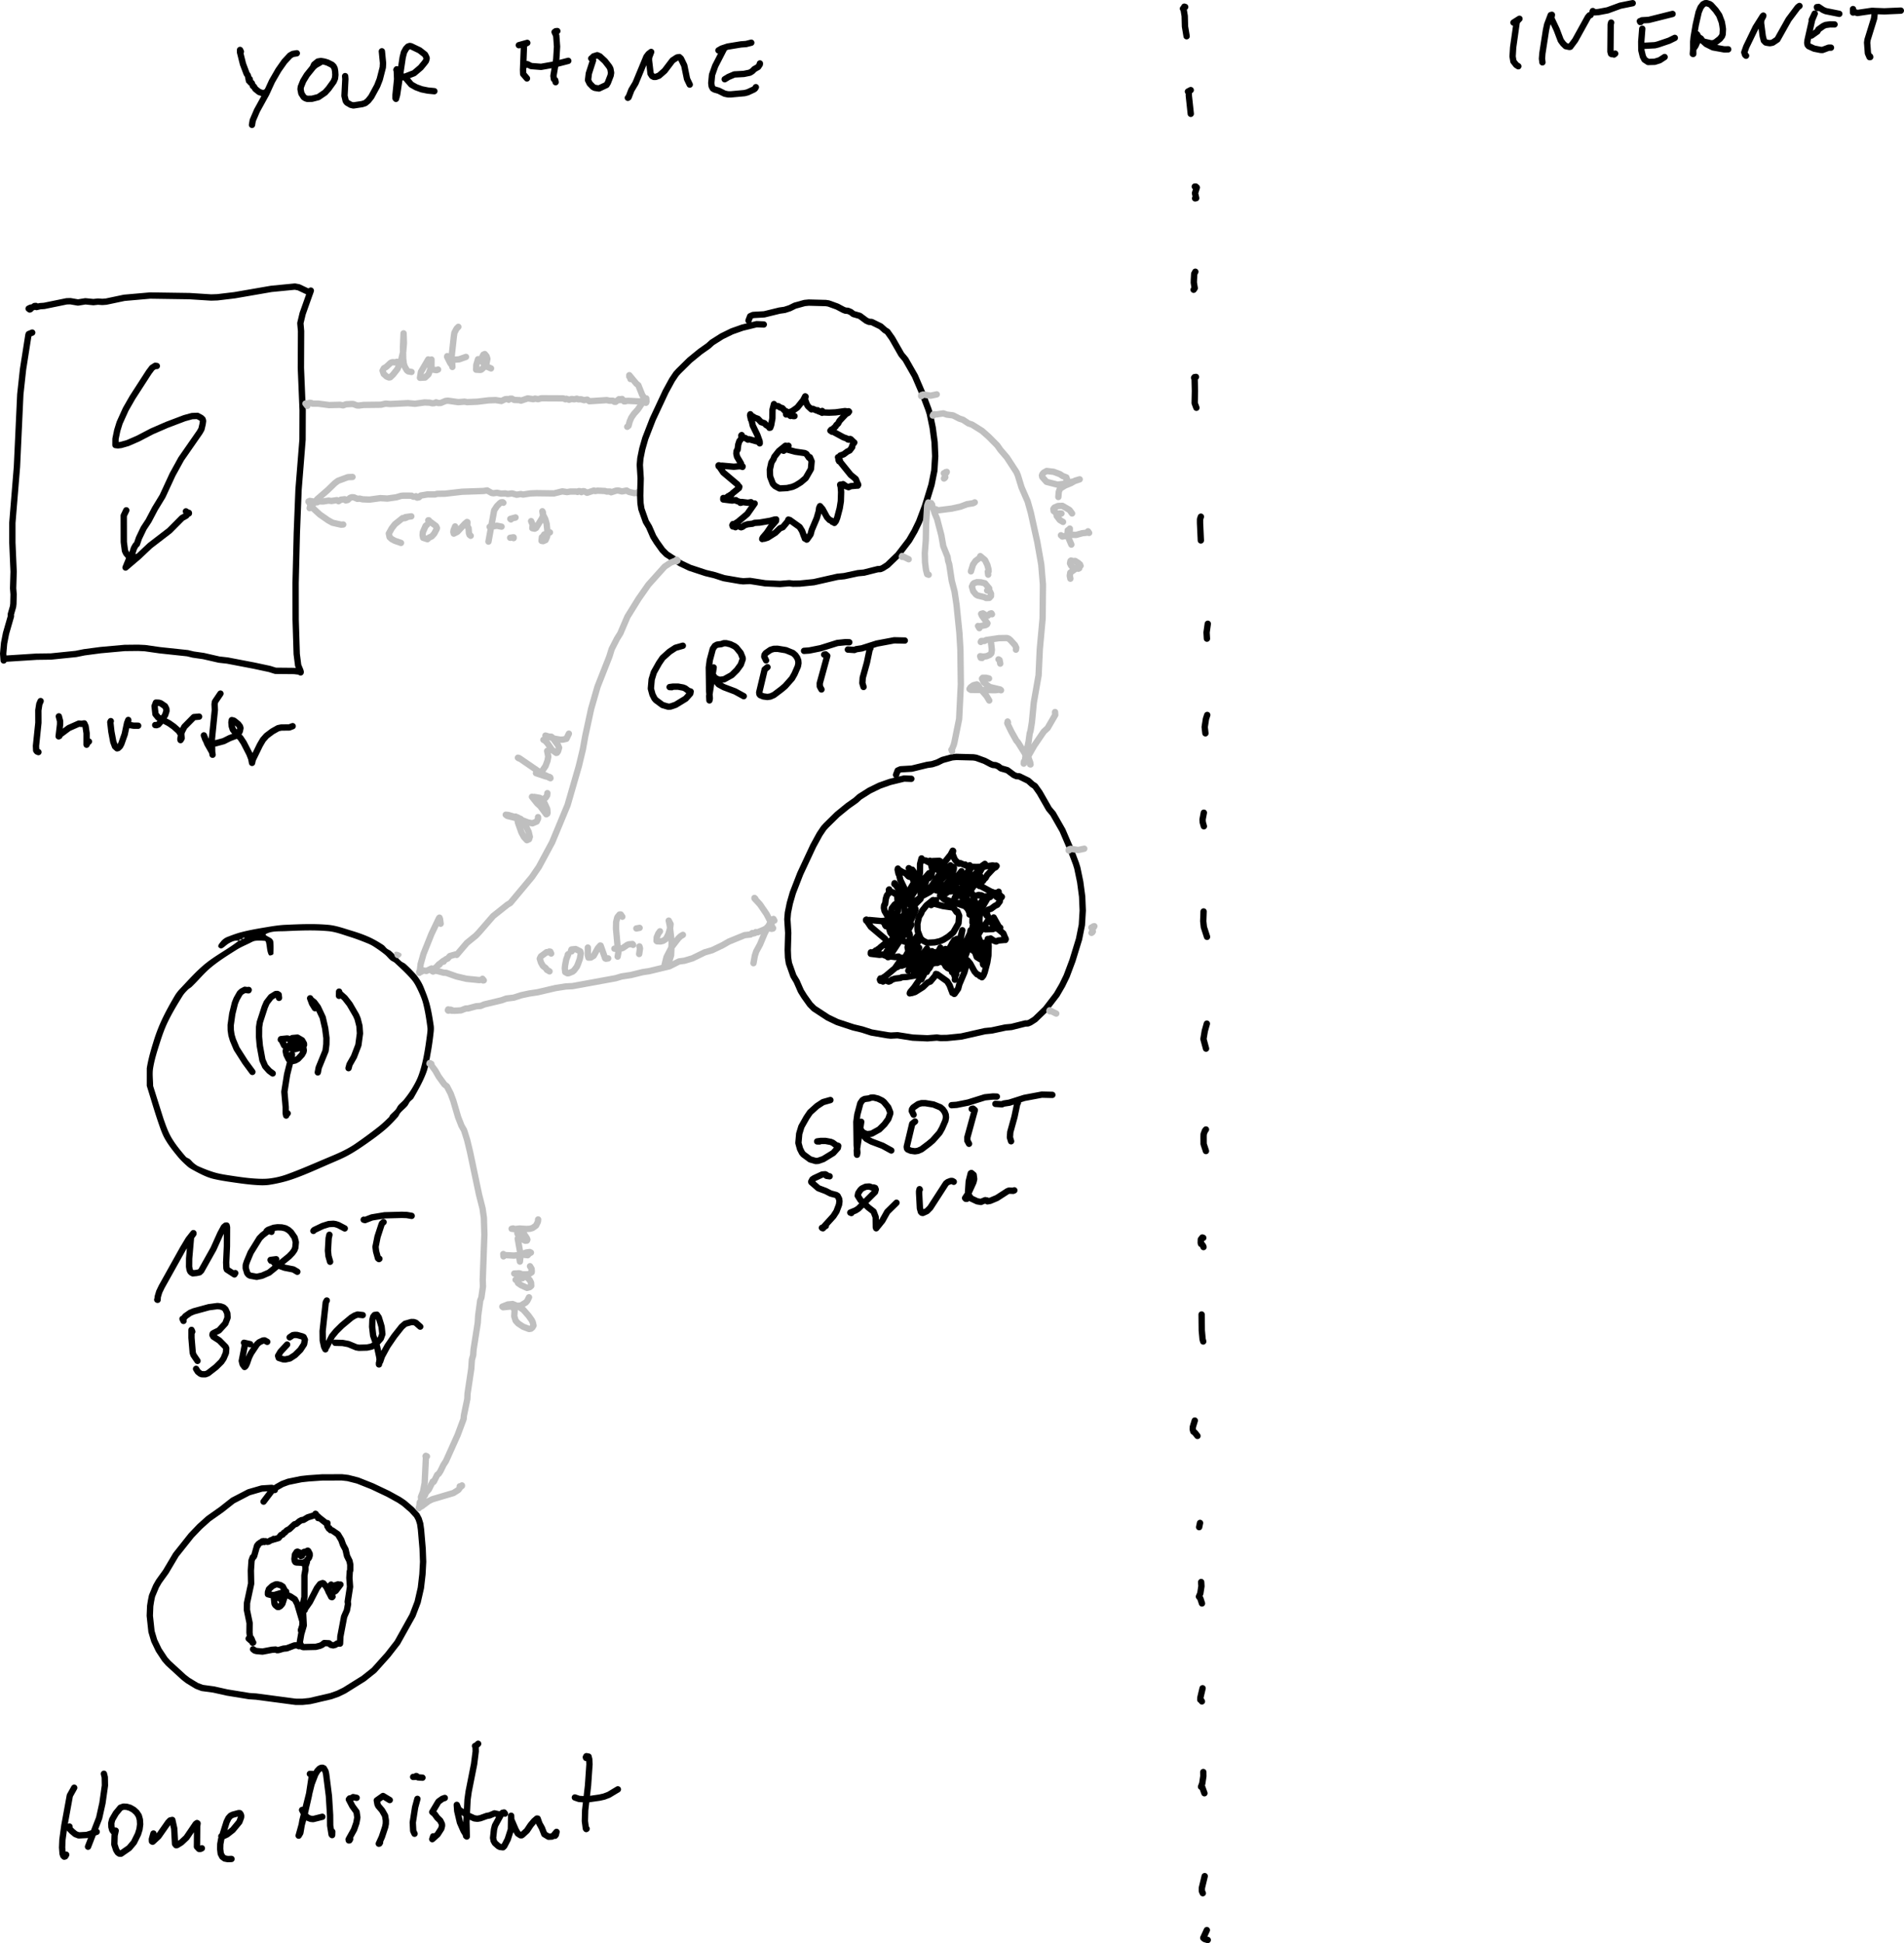 <svg xmlns="http://www.w3.org/2000/svg" width="1200.148" height="1224.732" version="1.2" viewBox="-702 0 1200.148 1224.732">\n<path fill="none" stroke="#000" stroke-linecap="round" stroke-linejoin="round" stroke-width="4" d="m-681.7 209.644-2.18.908-.2.53-3.41 21.747-1.71 15.743-2.12 45.695-2.89 35.282v12.429l.79 18.321-.31 10.511.3 3.792-.14 5.978-.21 1.773-1.39 4.822.07 1.226-3.1 10.765-1.23 6.315-.57 6.507.32 4.285-.02-.83 1.34-.299 19.5-1.248 9-.116 15.73-1.601 5.27-1.059 10.31-1.36 15.09-1.361 8.49-.092 4.38.206 9.37 1.33 17.43 1.859 3.58.867 6.47.924 9.82 2.246 5.26.588 16.75 3.206 9.83 2.102 3.71 1.16 11.81.114 3.67.441.43.184-.09.254.08-.424-.03.438-.17-1.133-1.39-3.316-.91-7.145-.67-21.817-.03-22.819.77-31.625 1.08-27.333 2.52-31.538.06-18.482-1.1-26.724.11-23.164-.44-5.036 1.44-6.016 5.14-14.484-.6 1.77-.16-.988-.81-.008-6.03-2.862-2.42-.455-14.87 1.451-23.2 4.013-10.79 1.281-3.97.137-13.6-.866-24.84-.367-16.32 1.432-11.39 2.403-2.41.184-2.74-.194-2.89.315-5.05-.507-4.67.754-4.78-.822-2.39.072-14.09 2.881-2.65.187-2.26.534.29-.1-.64-.575-.89.06-.88.735-1.65.311-1.16.578.69.531.15-.657.34.446.09-.923"/><path fill="none" stroke="#000" stroke-linecap="round" stroke-linejoin="round" stroke-width="4" d="m-603.16 230.679-.98-.124-1.99 1.27-2.05 2.721-10.31 15.961-4.27 7.457-3.85 8.52-1.49 4.82-1.09 5.292-.03 3.908 1.51.187 1.99-.229 4.23-1.207 6.51-2.828 8.76-4.564 9.46-4.108 11.07-4.195 4.74-1.297 3.39-.129 2.31 1.238.94.88.31.996-.28 2.042-.74 3.177-1.11 1.957-11.68 16.811-5.43 9.872-6.29 13.604-4.8 7.889-4.06 7.702-3.06 4.642-2.97 6.203-1.28 3.755-.82.777-1.03 1.805-1.38 4.159.2.074-.25-.343.14.598-.09-.522.02.468-.1-.312-.31.202-1.25 2.325-2.29 5.565 8.25-7.041 7.15-6.753 12.24-9.406 7.98-8.022 2.59-1.433 1.3-1.606.4-.198.02.347-1.87-1.274"/><path fill="none" stroke="#000" stroke-linecap="round" stroke-linejoin="round" stroke-width="4" d="m-622.4 321.641-1.6 3.334.04 16.667.73 5.539.79 1.632 1.22 1.418 1.71.821 4 .155M-676.4 441.875l-.81 1.861-.62 3.945.03 7.863-1.52 14.582.13 2.841.53.69.88.371M-664.91 451.518l.78 3-.01 2.07-.89 7.516.47-.221.37-1.16.65-.179 4.92-3.672 6.35-2.813 1.63.185 1.75-.296.81 1.754.66 4.413-.01 7.248.58-1.254.89-.736M-632.17 454.524l-.3.651.66 5.91 1.21 6.457 1.1 2.945 1.3 1.173.65-.167 1.17-1.103.88-1.65 2.12-6.004 1.5-7.047.74-1.908-.23 2.265.43.801 3.11.526 2.91.031M-604.17 456.982l.88.067 1.08-.413 1.64-1.898 2.69-4.104.81-2.523-.07-1.343-.86-1.684-2.63-1.79-1.16-.379-1.92-.086-.86 2.235.58 5.086 1.73 2.111 6.8 3.576 2.98 2.103 3.17 2.812 1.66 2.645.14 1.93-.68 1.145-.13-.604.87-4.617 1.67-3.207 5.98-6.068 3.29-.294M-563.03 437.16l-3.46 5.122-.25 1.564.16 3.639-1.83 18.15.14 8.511.27 1.554-.22-1.484-3.04-5.32-2.23-5.413.97 2.68.71.899 2.4 1.197 3.05.314 5.34-1.432 3.87-1.941 3.83-1.415 1.57-1.323.91-1.605.39-1.948-.26-1.001-1.15-1.54-2.71-2.157-1.33-.335-.23 1.429.19 2.366.7 2.15 2.56 3.172 2.22 2.046 2.05 3.082 3.6 7.005 1.19 3.068.5 2.638.44-2.042 4.52-9.254 1.93-3.283 2.21-2.504 3.68-2.755 3.62-2.038 2.07-.424 5-.025 2.12-.817M43.65 5.447l1.41-1.063-.56-.176.18.246-.51.727-.1.875.68 4.002.18 6.623 1.03 6.164M48.56 56.791l-1.76.917.17.174.38-.416.01 2.894 1.22 11.379M51.11 117.599l.597-.016.675.61-1.135 3.57.744 3.132-.686.129M51.458 171.263l-.697 1.291-.217 3.848-.048 1.735.582 3.48-.695 1.011M54.956 325.649l-.531 1.593-.005 2.436.511 10.958M59.31 393.142l-.778 5.484.234 3.91M58.958 450.625l-.799 2.435-.805 5.188.455 3.948M56.826 512.22l-.816 4.323.128 1.782.699 2.474M56.662 574.468l-.222 6.15.399 3.733 1.991 6.124M58.712 645.186l-1.288 4.573-.85 5.131 1.629 6.038M58.143 711.892l-.598.712-.846 2.216-.048 1.647.031 4.555 1.458 4.447M56.452 780.184l-.588-.209-.935 1.205-.065 2.205.189.647.22-.233 1.113 1.495.215.714M55.41 828.491l.105 9.974.51 5.638.397 1.401M51.107 895.34l-1.229 4.02-.072 1.557.398 1.373.953.671 1.645 2.085M54.422 959.874l-.567 2.647M55.136 997.111l.16 2.647-.696 4.491-.877 2.07.891 1.131 1.031 3.163M56.025 1064.081l-1.404 5.955-.035 1.286.218-.207.802 1.254M56.467 1116.878l.039 2.591-.682 4.602-.784 2.083.589-.203 1.56 4.294M57.362 1182.482l-1.8 7.484.004 1.97.598 1.318M58.712 1216.51l-2.258 4.918.811.711 2.009.593M251.992 14.223l3.772-2.389-1.496 1.549-.298 1.005-2.182 15.436-.345 5.762.505 3.088 1.782 2.267 1.307.828M270.247 39.308l-.295-2.31.258-3.333 2.268-14.711.755-3.489 2.244-5.957.73-.175-.395 2.099 3.36 7.151 2.621 6.903 1.472 2.018 1.627 1.578 2.313.503.577-.085 3.091-4.157 8.024-14.526.962-1.123.75-.228M313.552 14.233l-.292 1.15-.15 17.165.369 1.337.474.256.975-.196.445.418.725-.574M301.83 7.419l.158-.451 1.076.814 2.346-.154 5.9-1.111 7.975-2.922 7.857-1.585M333.167 18.118l-.639 8.066.053 5.456.955 3.944 1.021 1.979 2.294 1.506 4.167-.119 3.149-.988 3.096-2.016"/><path fill="none" stroke="#000" stroke-linecap="round" stroke-linejoin="round" stroke-width="4" d="m334.595 28.863 6.53-.353 1.913-.475 7.066-2.391 3.575-1.762M331.649 13.355l.265.527.261-.045.226-.742.5-.297 4.343-.248 15.027-3.764M366.273 20.85l1.383.772 1.263 2.199-2.154 4.967-1.506 2.256-.223 2.925.267.034-.042-7.508.316-3.199 1.306-7.66 1.824-7.975 1.233-3.012 1.513-1.935 1.375-.69 1.01-.024 1.798.585.889.595 2.914 3.232 2.233 3.236 1.622 4.286.418 2.302.286 2.14-.17 3.208-.403 1.205-1.327 1.683-2.815 2.193-1.373.586-1.516.032-4.357-1.009-1.906-1.156-.373-.739-.136-.388.613.419.585.983 2.692 2.391 4.178 2.062 7.139 1.289 2.5-.043M398.599 35.126l-.592-.542-.528-1.589 1.236-3.522 5.885-12.154 4.528-7.183.342-.298-.076.358-1.22 2.369-.132 1.916 1.065 8.282.704 2.815 1.148 1.166.695.188 1.931.282 1.75-.322 2.987-2 7.075-12.597 5.794-7.726 1.066-.802M439.944 12.631l1.928-4.062-1.64 3.941-2.842 12.619-.249 1.918.27 1.255.66.793 3.445 1.562 4.05.795 1.207.055 3.937-1.479 1.402.011"/><path fill="none" stroke="#000" stroke-linecap="round" stroke-linejoin="round" stroke-width="4" d="m439.831 22.409 3.744-2.63.574-1.169 3.042-2.172 1.478-.688 2.883-.394 2.812.042M443.248 4.472l.124.44.387.119.131-.529.361-.146 2.941 1.96 1.677.707 8.487 1.698M478.842 7.158l.602.261.145 1.783-.305 2.521-4.117 13.286-.268 1.85.504 6.716 1.039 2.416.391-.013-.074-.359"/><path fill="none" stroke="#000" stroke-linecap="round" stroke-linejoin="round" stroke-width="4" d="m466.014 5.722.017 2.181 1.168-.233 1.574.514 9.061-1.329 7.963.298 10.351-.453M-550.16 32.561l-.53-1.088-.01 1.423 1.85 7.434 2.32 6.153.78 1.068.56 2.817.22-.21-.1.796.1-.992.35-.156-.17.631.36.182.28 1.325.84.418.74 1.859.64.398.86 1.422 2.4 1.927 1.96.67.97-.037 1.21-.278.66-.586"/><path fill="none" stroke="#000" stroke-linecap="round" stroke-linejoin="round" stroke-width="4" d="m-514.91 33.577-2.57.43-1.73.995-3.51 3.772-3.78 5.374-4.05 7.016-3.65 7.959-5.83 10.571-2.65 6.186-.48 2.816M-500.29 39.394l-2.77 1.571-1.43 1.209-4.09 5.077-2.31 3.796-1.49 3.715-.18 1.448.52 2.686 1.49 2.331.98.648 1.21.433 3.02-.061 4.01-1.028 4.2-2.861 2.2-2.419 3.24-4.496.83-1.963.26-2.255-.15-2.289-.3-1.765-.66-1.343-.96-.961-2.89-1.438-1.96-.592-2.21-.369-1.94.327-2.32 1.912-.52 1.124M-484.45 47.977l.14 1.871-.54 10.535.77 3.25.72 1.004 2.45 1.426 1.67.393 5.57-.852 1.93-.633 1.8-1.504 1.94-2.444 3.75-6.9 1.62-4.15 1.92-7.489.14-2.706-.73-7.443M-452.13 44.038l.2-.363.25 6.233-1.01 9.928v2.103l.28.378.72-2.606 3.51-23.513.81-3.23 1.26-2.276 1.27-1.328 1.1-.379.88.168 5.35 2.568 3.4 2.666.65 1.233.38 1.033-.11.627-.31 1.124-.82 1.112-2.5 3.065-4.18 3.546-5.95 2.297-1.38.257-1.51-.273.98.162 1.42-.28 1.01.729 3.65 4.283 3.07 1.715 3.51 1.288 3.86.777 4.13.399M-374.95 28.492l5.31-1.472-1.75.847-.33.6-.59 15.48.09 2.696 2.38 2.783M-350.71 19.582l-.99.096-.73.507 1.05 2.257.5 6.908-.49 8.032-1.78 10.428.29 2.02.82.679.26 1.292"/><path fill="none" stroke="#000" stroke-linecap="round" stroke-linejoin="round" stroke-width="4" d="m-370.26 40.875.13-.463.52.026 2.38 1.204 6.29.492 8.16-1.44 8.98-2.334M-329.31 36.839l.74.311.38.912-2.65 8.241-.5 4.198 1.06 2.166 2.12 2.165 1.07.546 2.64.391 4.75-2.223.85-1.407 1.76-4.562.28-1.742-.46-2.531-.73-1.361-2.71-3.47-3.23-2.976-1.62-.688-2.28.705-.88.863.38 1.205M-306.25 61.66l.45-.302 1.76-4.579 2.63-4.403 6.89-16.652 1.35-1.748 1.61-1.236-1.3 3.412-.07 1.817 1 8.461.95 1.475 1.11.57 1.22-.013 2.04-.758 3.54-3.094 4.96-6.532 2.84-1.851 1.45-.241 1.01.909 2.11 4.354 1.75 8.496 1.71 3.575M-247.34 32.8l1.76-2.147-5.63 10.932-1.97 5.6-.48 5.151.25 2.086.76 1.386 1.06.61 2.58.74 3.78 1.886 2.06.42 2.02.001 8.45-.767 2.01-.524 3.79-1.758.78-.543.56-.93"/><path fill="none" stroke="#000" stroke-linecap="round" stroke-linejoin="round" stroke-width="4" d="m-245.19 49.945 2.35-1.444 3.72-1.583 5.97-.323 3.77-.774 1.51-.9 1.34-1.357 2.39-1.357 1.06-1.587.07-.628M-249.13 31.772l1.97-1.14 3.83-1.274 8.31-1.359 3.27-.244 3.3-.835"/><path fill="none" stroke="#bfbfbf" stroke-linecap="round" stroke-linejoin="round" stroke-width="4" d="m-508.31 255.84-1.15-1.465.23.194.32-.404-.05.347 1.25-.217.87-.415.96.072.88.464 3.46-.009 7.01.907 6.9-.171 1.87.348 1.91-.687 3.35-.171 1.13.021 2.34.873 1.24.068 2.93-.373 10.95-.134 2.97-.677 2.96.245 11.12-.568 4.36.407 6.15-.842 3.16.136 1.53.38 1.37-.05 1.18-.546 1.35.461 1.55-.054 3.08-1.281 1.48-.157 6.46.919 4-.309 1.56.3 6.52-.263 7.09-.866 4.45-.151 3.61.574 2.47-1.167 1.2-.077.94.454.78-.669 1.19-.02 1.5.803 3.44.148.82.307 4.26-1.434 3.54.493 1.08-.374 1.89.374 2.08-.565 13.83.067 1.33.571.59-.318 1.7.61 1.62-.492 1.68.238 1.62-.426.9.42 1.77-.036 1.85.564 1.99-.355 1.35 1.03 11.05-.714 1.49.371 2.4.024.8.64.86.062 2.11-1.691.64.615.6-.635.71-.098 1.23 1.505.26-.306.54.307.31-.262 1.77-.063 6.81.356 1.25-.258.61.463.23-.396.93-.08-.17.222.48-.069.87.461.14-.975-.05.392-.21-.111.07.384.19-.247-.09.501-.15-.612.18 1.003-.13-1.078-.03.623.34-.193-.24-.077.02.262-.1-.556.01.969.1-.767-.21.131.37.004-2.67-4.141-2.43-6.058-1.3-1.05-4.38-5.278.01.954.3-.159.22.294.2 1.346"/><path fill="none" stroke="#bfbfbf" stroke-linecap="round" stroke-linejoin="round" stroke-width="4" d="m-294.91 253.845.28-2.736-.2 1.336-1.4.648-.05-.301-.16.138-3.47 5.121-2.51 2.813-1.63 2.37-1.05 2.447-.69 2.658-.85.656M-299.2 310.152l-.25-.237-.33.501-.73.293-1.7.114-3.31-.779-1.49-.87-2.94.569-2.42-.613-1.2.096-3.24 1.053-.59-.452-2.23-.009-.95-.342-4.72-.219-1.59.245-.78-.315-4.27 1.4-1.85-.978-.83-.02-.88.607-.9-.597-.81-.048-.75.521-.77-.245-3.75-.011-2.12.351-2.94-.474-5.26 1.298-10.97-.144-3.96.152-4.55.714-1.46-.339-2.57.456-2.94-.845-2.77.377-1.39-.366-2.87.114-2.43-.515-2.28.295-1.11-.184-2.87-1.608-2.2.361-13.6.477-10.76 1.234-4.97.085-1.33.393-4.68-.028-4.33.729-1.08 1.091-1.1.211-.75-.9-.81.341-.92-.062-1.06-.601-5.14-.039-1.45.127-3 .902-5.64.807-4.52-.255-6.76.923-4.4-.191-1.8-.441-1.52.131-2.2-.962-1.37-.03-1.18.515-1.25 1.197-1.24.305-.65-.753-2.45.287-1.48.952-1.07-.673-3.46.522-1.73-.249-3.42.566-3.47-.084-.26-.762-.02 1.367-.21-.779-1.32.416-1.24-.177v.239l-.72-.423-.71.661-.48.047-.31-.286.32-.608.24.418-.49.4-.54-.482-.02.224.25-.255-.04.432 2.14 3.495 4.74 4.362 5.37 3.73 2.68 1.474 5.44 1.228 1.28-.117"/><path fill="none" stroke="#bfbfbf" stroke-linecap="round" stroke-linejoin="round" stroke-width="4" d="m-506.82 320.283.19-.709 1.48-1.154 3.16-3.857 6.53-5.641 4.51-4.387 2.03-1.505 6.2-2.288 2.92-.117"/><path d="M-609.5 684.371c2.46 7.825 4.71 15.718 7.38 23.473 1.2 3.482 2.37 7.022 4.21 10.213 2.26 3.933 5.12 7.51 8.01 11.012 1.82 2.217 3.94 4.185 6.09 6.095.9.8 1.95 1.421 3 2.002 2.61 1.434 5.24 2.842 7.96 4.035 1.78.78 3.63 1.431 5.52 1.869 3.7.853 7.45 1.453 11.2 1.997 4.99.722 9.99 1.447 15.02 1.798 3.01.21 6.07.354 9.05-.117 5.04-.796 10.05-1.973 14.87-3.66 8.11-2.842 15.92-6.494 23.82-9.891 3.71-1.592 7.44-3.133 10.98-5.071 3.79-2.082 7.41-4.485 10.96-6.962 4.21-2.935 8.38-5.94 12.28-9.262 2.81-2.39 5.34-5.1 7.82-7.833.7-.779 1-1.864 1.69-2.663 1.32-1.547 2.98-2.79 4.31-4.337.68-.798 1.03-1.841 1.69-2.662.68-.857 1.77-1.389 2.31-2.344 2.89-5.125 5.85-10.272 7.93-15.781 1.58-4.205 2.16-8.73 2.97-13.15.78-4.224 1.34-8.489 1.8-12.76.14-1.321.19-2.672 0-3.986-.68-4.586-1.41-9.18-2.6-13.66-.98-3.703-2.44-7.267-3.88-10.816-.6-1.471-1.37-2.875-2.22-4.215-.9-1.409-1.89-2.766-3-4.006-1.93-2.135-3.95-4.186-6.1-6.095-.79-.699-1.88-.994-2.66-1.692-2.23-1.98-4.11-4.328-6.34-6.308-.79-.699-1.84-1.035-2.66-1.692-.86-.684-1.42-1.71-2.34-2.308-2.8-1.826-5.69-3.54-8.73-4.918-3.57-1.613-7.29-2.9-11.04-4.025-4.91-1.473-9.82-3.3-14.93-3.758-8.96-.804-18-.4-26.98 0-4.68.208-9.31 1.053-13.92 1.82-4.63.77-9.25 1.621-13.79 2.787-3.07.786-6.04 1.918-8.99 3.06-.82.315-1.59.766-2.28 1.297a9.327 9.327 0 0 0-1.81 1.832c-.62.822-1.48 1.639-1.54 2.662-.04.627.72 1.106 1.29 1.37.41.187.95.07 1.33-.155 1.42-.83 2.56-2.093 3.98-2.937 1.14-.683 2.36-1.301 3.66-1.616.74-.179 2.87-.291 2.27.177-6.66 5.215-14.36 9.029-20.9 14.404-5.76 4.738-10.7 10.405-15.83 15.813-1.24 1.302-2.36 2.739-3.27 4.288-2.86 4.872-5.63 9.814-8.03 14.93a103.39 103.39 0 0 0-5.04 12.953c-1.81 5.825-3.56 11.711-4.51 17.739m4.02 11.14c-.01-3.713-.6-7.472-.02-11.14.88-5.589 2.65-11.013 4.37-16.405 1.4-4.423 2.96-8.825 4.99-12.999 2.72-5.594 5.93-10.946 9.23-16.224.91-1.465 2.14-2.72 3.35-3.944.72-.715 1.68-1.145 2.4-1.843 4.19-4.024 7.85-8.618 12.34-12.308 5-4.112 10.52-7.558 16-11.002 2.51-1.577 5.26-2.75 7.93-4.033 1.21-.579 2.38-1.34 3.7-1.546 2-.313 4.06-.16 6.08.015.3.026.6.286.68.571.79 2.708.54 5.76 1.87 8.248.38.724 1.73.245 2.46-.125.42-.214.44-.873.45-1.347.1-2.34.16-4.698-.13-7.022-.07-.614-.49-1.164-.92-1.608-1.1-1.133-4.99-2.29-3.62-3.067 3.58-2.023 8.09-1.598 12.2-1.785 8.98-.41 18.02-.798 26.98 0 4.72.42 9.22 2.224 13.75 3.626 3.72 1.155 7.37 2.567 10.99 4.036 1.37.558 2.71 1.236 3.96 2.037 2.41 1.55 4.77 3.2 7 5.002 1.32 1.064 2.32 2.482 3.62 3.57.81.675 1.89.976 2.66 1.692 3.74 3.473 7.54 6.918 10.82 10.833 1.71 2.052 2.89 4.516 4.03 6.935 1.23 2.623 2.37 5.324 3.07 8.138 1.2 4.802 1.96 9.71 2.61 14.617.18 1.343.05 2.72-.13 4.062-.68 5.208-1.38 10.424-2.45 15.566-.78 3.762-1.75 7.505-3.1 11.103-1.04 2.785-2.5 5.41-4.03 7.955-1.49 2.455-3.2 4.771-5 7.004-1.07 1.319-2.49 2.321-3.57 3.62-.68.806-1.02 1.857-1.7 2.662-1.07 1.275-2.42 2.292-3.52 3.544-.28.314-.28.822-.57 1.117-2.16 2.145-4.35 4.268-6.74 6.152a277.287 277.287 0 0 1-15 11.002c-2.22 1.514-4.58 2.819-6.97 4.026-2.92 1.473-5.95 2.743-8.97 4.005-8.99 3.76-17.9 7.76-27.08 11.059-3.42 1.229-7 2.059-10.61 2.492-3.35.404-6.76.244-10.12.002-4.69-.336-9.34-1.025-13.98-1.733-3.42-.521-6.86-1.004-10.19-1.951-3.59-1.024-7.07-2.44-10.5-3.94-1.08-.476-2.04-1.216-2.96-1.962-.95-.771-1.67-1.803-2.62-2.57-.76-.615-1.86-.802-2.5-1.549-3.23-3.809-6.46-7.68-8.98-11.989-2.19-3.73-3.6-7.875-5.04-11.949m47.54-112.701c.44-.12.86-.351 1.31-.359.15-.002.41.255.28.332-.38.245-.87.325-1.33.332m1.74-1.306c.44-.12.86-.35 1.31-.358.15-.002.41.255.28.332-.38.245-.87.325-1.33.332"/><path fill="none" stroke="#000" stroke-linecap="round" stroke-linejoin="round" stroke-width="4" d="m-517.75 667.956-.37-1.481.15-2.009-.68 1.744-.51 3.511-1.86 7.45-1.73 10.945.83 9.624.01 3.946.3 1.424.03-1.06.89-.314"/><path fill="none" stroke="#000" stroke-linecap="round" stroke-linejoin="round" stroke-width="4" d="m-519.24 659.153-.8-.078-1.24.632-.63 2.796.46 2.228 1.4 2.888.68.778 1.73.365 1.72-.363 1.78-1 2.47-2.655.97-1.757.19-.97-.37-2.275-2.12-1.851-3.03-2.015-4.86-1.35-4.01.419-.11.316.51.302 1.6 3.33 1.01.717 4.23 1.493 1.46.209 3.76-1.033 1.69-.993.38-.666-.05-.876-1.16-2.049-2.92-1.706-3.26.295-1.06 1.168.11 1.398 1.32 1.615 2.79 1.7 1.9.517 1.11-1.155M-503.48 635.443l-1.79-2.902-1.25-3.346.64 1.026 1.91 1.437 2.37 3.207 3.02 6.443 1.56 6.833.79 6.147-.06 3.972-.51 4.069-4.29 10.54-.58 3.031M-488.31 627.646l.06-2.647.25 1.013 3.33 3.005 3.08 3.938 4.08 7.029.93 2.198 1.14 4.463.33 4.724-.98 7.318-2.79 7.308-2.79 4.894-.63 2.348M-526.14 628.934l-.22-1.992-.77-.444-1.05.031-2.99 1.838-2.73 3.534-1.23 2.845-3.09 9.525-.46 3.08-.06 6.038.51 5.779 1.64 8.991 1.73 3.918 2.56 2.861 2.19 1.626M-545.25 623.943l-.12.239-2.3-.324-2.04 1.085-1.14 1.08-2.02 3.576-1.05 2.594-1.66 6.749-1.01 7.143.04 3.19.46 3.152.9 3.023 2.33 5.518 5.38 8.433 4.57 6.206M-602.88 819.163l.21.083.1-1.867.94-3.174 1.52-3.179 13.35-23.9 3.6-5.989 3.08-3.914-.01.403-1.5 2.029-1.18 13.543-.04 5.147.32 1.938.45 1.122.73.704.83.445 2.34-.219 1.9-.407 1.05-.973 7.75-13.817 4.3-9.569 2.25-4.18 1.08-.903.65-.065.25 1.117-.05 12.016-.47 10.13.15 3.684.29.789 4.76 3.092.5-.838M-530.87 776.405l.08-.687-.72-.217-2.25.933-2.79 2.121-1.88 1.916-5.59 9.021-2.42 5.824-.64 2.06-.03 1.915.95 3.141.89 1.064 1.01.541 4.08.715 3.37-.719 4.44-1.946 12.55-10.196 2.07-2.136 1.29-1.81.6-1.54.33-3.459-.75-2.947-2.3-3.333-1.61-1.451-1.85-1.04-2.34-.543-2.64-.102-2.42.309-3.57 1.327-.9.736-.27.831"/><path fill="none" stroke="#000" stroke-linecap="round" stroke-linejoin="round" stroke-width="4" d="m-527.93 793.663-3.52.458.29.512.3-.288.73.229 1.33 1.795 1.19.865 5.04 1.787 5.51 1.084 2.47 1.469M-494.36 778.261l-.48 2.137-.44 7.902.33 3.34 1.03 3.636M-504.45 775.821l.46-.552 5.36-2.553 3.84-1.202 2.94-.173 1.42.219 1.65.54 4.09 2.15M-460.22 770.275l-1 .842-.32.771-2.49 7.611-1.26 6.361.35 2.86 1.21 4.369.61.483.27-.188M-472.75 768.769l.84.22 4.36-1.685 8-1.326 10.85-.289 3.1.109 3.09.538M-580.81 839.325l-.48-1.114-.01 5.019.78 9.385.5 1.447 2.51 3.692"/><path fill="none" stroke="#000" stroke-linecap="round" stroke-linejoin="round" stroke-width="4" d="m-586.33 832.557-.62-1.306.38.131 1.4-1.812 2.99-2.098 2.3-.962 9.5-2.595 5.48-.728 2.05.263 1.7.61 1.25 1.128 1.17 2.536.17 2.773-1.41 3.656-3.98 4.367-3.32 1.629-.65.447-.19.758.59 1.101 3.74 2.404 4.01 4.062.38.951-.21 2.855-1.48 3.483-1.39 2.075-3.38 3.336-5.01 3.892-1.59.652-2.38-.015-.94-.389-1.52-1.181-1.12-1.81M-544.27 847.204l-3.92-.883.47.374.13.636-2.01 10.438.56 2.19 1.21 1.626.59-.482.83-1.63 1.37-3.961 1.22-2.498 3.85-5.774 1.35-1.224 2.38-1.118 1-.095 1.67.927M-521.02 847.454l-4.15 4.482-1.54 2.595.41 1.332 2.72.877 1.38.088 2.91-.626 3.26-2.116 3.37-3.328 2.34-3.57.48-2.788-.78-1.684-.77-.383-3.36-.924-1.4-.051-1.26.169-2 1.357M-496.02 819.683l-.65 1.169-1.97 18.149.08 5.894.86 3.92.81 1.642.04-.826.7-.748 3.4-6.674 2.64-3.214 3.52-3.486 6.07-5.056 2.09-1.273 1.82-.656 3.26.361M-490.7 846.33l4.65.115 3.62.677 5.03 2.078 1.64.282 5.09-.132 2.69-.578 1.3-.617 2.63-2.195 2.07-2.332 1-2.798-.49-4.565-.53-1.862-1.27-4.084-1.19-1.708-1.4.204-.9 1.1-.5 1.963-.15 4.384.63 5.512 2.41 6.799 1.39 6.395.26 1.802-.39 3.213v-.94l.71-.855 1.14-3.365 3.51-6.432 4.25-6.196 4.67-5.916 2.19-1.926 3.91-1.101 1.49.014 1.33.428 2.79 2.465M-528.77 939.11l-1.21-1.093-.71-.244-6.27.404-8.22 2.386-10.07 5.223-7.14 5.637-8.21 5.802-5.47 4.9-5.39 5.625-9.69 12.2-6.35 10.692-4.35 6.04-1.78 3.087-2.56 6.142-.66 3.27-.48 3.062-.25 6.138 1.07 9.941 1.7 5.722 2.85 5.942 3.82 5.788 2.18 2.465 9.77 8.941 2.54 1.965 5.59 3.407 3.45 1.323 7.31.99 8.49 1.896 13.9 2.266 4.36.289 24.81 3.294 4.49.012 4.5-.467 13.34-3.103 4.36-1.534 4.16-2.028 12.1-7.56 6.53-5.202 8.69-9.709 6.03-7.746 9.59-17.166 3.2-8.374 2.04-8.923.99-8.581.42-7.888-.3-8.144-1.04-12.193-.52-3.668-.92-2.918-1.25-2.341-3.24-3.535-4.76-4.097-3.1-2.09-6.9-3.812-10.03-4.762-9.14-3.635-6.2-1.575-3.79-.436-12.51.046-8.64.601-4.5.494-8.19 1.682-3.72 1.369-3.43 1.934-3.11 2.262-5.27 6.922"/><path fill="none" stroke="#000" stroke-linecap="round" stroke-linejoin="round" stroke-width="4" d="m-542.47 1039.49 1.02.823 1.2.305 3.71.335 5.92-1.124 2.37-.159.82.378.92-.027 3.22-.929 2.03-.179 4.89-1.859 3.72-.102 1.22 1.009.69.168 7.79-.175 2.63-.656 1.41-.645 1.27-1.08 2.99.14 1.18.99 1.49.327 1.36-.364 1.16-.802.82.07.9-.747.08.725.2-4.45 2.37-12.506 1.75-3.981.74-4.015-.23-1.398 1.46-9.428-.4-5.617.24-4.088.29-.674.03-3.545-.5-2.401-1.54-3.073-.96-4.168-1.56-2.863-1.12-3.132-2.12-3.528-3.61-2.48-1.03-.155-.71-1.26-.3.364-1.03-1.661.1-1.876-.03.508-1.01-.639-4.46-3.513-.29-.027-.12.489-.11-1.037-1.3-.492-.02-.583-.21.11.24-.518-.06.778-.19-.95.15 1.064-.08-.227-.7.093-4.23 1.305-2.7 1.628-1.16.118-1.31.686-2.05 1.69-1.12.266-3.2 2.999-1.71.875-1.2 1.329-.54.092-.84 1.189-1.01.227-1.54 1.914-2.58.774-.56-.188-.48.517-1.17.277-1.55.925-.71.132-1.21-.391-.77.486-.41-.541-.41.272-.4-.167-.72.761-.54.061-1.35 1.024-.24.863-.45.026-1.84 6.486-.42.717-.48.115-.76 2.086-.42 6.33.16 8.213-2.6 12.191-.06 4.368 1.69 8.278-.06 6.045.25 1.98.19.883.6.57.7 1.547.22 1.378v-.308l.37.17-2.85-2.468"/><path fill="none" stroke="#000" stroke-linecap="round" stroke-linejoin="round" stroke-width="4" d="m-513.55 1037.551 1.13-.906.14.412-.52-.251.15-.65-.36-.537.03-.843.86-4.91 1.58-5.377-.48-9.375.3-3.861-.03-1.147-.2.373.07.318.24-.09-.23-.457-.03.561.19-.29-.24.021.24.135-.17-.368v.597l.02-.821.74-3.485.01-13.669.65-3.611-.04-2.027.89-2.648-.35.088-.48 1.863-.34-.026M-509.45 978.648l-2.77.295-2.26-.962-.49.142-1.1 1.688-.34 2.753.18 1.228.43.76.5.238 4.02.2.88-.152 1.46-.841 1.68-2.173.48-1.427-.05-1.175-.86-1.638-.32-.239-1.33.678-.99.1-2.09 1.743-.21.395.21.464.77-.174M-509.95 1014.797l.28-.882 2.94-4.195 4.55-8.82 1.94-2.53 1.6-.578.56.184 1.88 2.436 3.02 6.116.46.149.34-.336"/><path fill="none" stroke="#000" stroke-linecap="round" stroke-linejoin="round" stroke-width="4" d="m-493.27 998.731-1.21 1.151-.36 1.792.15 1.859.83.82.47.121 3.01-1.793 2.97-3.961-.59.193-.89-.328-1.84.583-.72.848 1.58-.205M-512.23 1027.879l-.08-.531.89-2.808.07-2.628-3.26-10.954-1.52-2.905-2.73-1.79-3.79-1.726-3.62.635 1.53 3.251"/><path fill="none" stroke="#000" stroke-linecap="round" stroke-linejoin="round" stroke-width="4" d="m-527.85 1007.217-1-.549-.52.503.42 3.67.49.818 1.4 1.157.81.012 1.01-.577 1.21-1.425 1.01-3.117.81-2.841-.16-2.21-1.38-2.655-1.46-.919-2.09-.535-.99.1-2.08 1.001-2.12 1.995-.61 1.827-.02 1.346 1.59.423 2.32.097 7.56-2.216M-655.23 1126.774l-2.75 4.914-3.46 18.963-1.22 8.944-.19 4.851.29 3.889.44 1.281.63.612.62-.21.59-1.04M-636.5 1117.972l.54 2.152.1 5.241-1.55 11.037-2.1 9.468-7 18.069"/><path fill="none" stroke="#000" stroke-linecap="round" stroke-linejoin="round" stroke-width="4" d="m-658.19 1151.256-.52.134.42 1.126 1.69 1.745 2.07 1.721 2.09.828 5.1-.267 6.27-1.987M-629.09 1153.821l-.66 3.025-.17 5.641 1.13 3.471 1.03 1.645.96.691 1.09.044 5.15-3.568 2.98-3.547 2.57-5.201.95-3.103.4-3.091-.18-2.925-.68-2.467-1.38-2.079-1.86-1.682-2.2-1.249-2.19-.633-2.06-.102-1.88.692-2.88 3.489-2.32 3.983-.56 2.234.09 2.431.55 1.98 1.05 1.329M-605.27 1155.628l-1 3.582.07 1.376.38.222.26-.19 3.45-3.218 6.12-8.751 1.21-1.247 1.4-.311 1.19 5.42.52 9.653.65.827.6-.066 2.67-1.644 3.27-3.058 5.87-8.641.8-.552.33.237-.25 1.847-.13 12.844 1.31 1.396.88.004.9-.419M-562.48 1157.361l1.75-.287 1.88-.908 3.51-2.744 4.22-5.091 1.06-2.843.08-1.061-.33-.964-.52-.663-.78-.029-3.74 1.02-1.28.629-1.34 1.456-1.2 2.461-3.4 10.816-.57 3.173-.07 3.062.35 2.96 1.02 1.954 1.49 1.083 1.94.369 2.32-.088M-506.68 1118.054l1.78.091-.51 1.038-1.89 12.437-2.83 12.42-3.61 12.932 1.04-1.737 1.33-7.777 5.77-23.066 2.35-6.107 1.28-2.096 1.29-1.38 1.04-.563.94-.061.84.376 1.05 1.854.4 1.845 1.73 13.722.74 11.999.06 6.651.89 5.627.34.37.07-2.21"/><path fill="none" stroke="#000" stroke-linecap="round" stroke-linejoin="round" stroke-width="4" d="m-511.59 1140.788 1.86 3.488 1.87 1.465 1.7.644 1.55.15 5.78-1.452M-477.2 1133.126l-2.22-.442-1.11.713-1.06.114-.52.64 2.23 4.261 2.62 3.593.5 3.508-.63 3.479-1.45 4.19-3.42 6.161.12.633.4-.029.45-.846M-456.33 1134.54l-4.24-2.563-3.92 2.762.43 2.425.55 1.147 2.33 2.729 1.9 3.324.49 2.995-.02 2.127-.41 2.064-2.07 6.242-1.94 4.254.37-.077.42-.677M-438.9 1133.782l-1.45 5.373-1.47 9.541.28 5.3.84 1.772M-441.57 1119.966l2.15-.083.14-.335-.36-.154 1.14.856 2.79.193M-421.63 1133.208l-1.54.545-2.46 1.762-3.91 6.566 1.55 1.337 1.54 2.158 1.98 1.947 1.05 2.185.05 1.033-.46 1.807-2.36 3.667-3.35 2.977.59-1.797M-400.62 1099.064l-1.1 1.046-.86.349.36.431.07 3.008-1.01 8.022-3.43 17.282-.71 5.1-.7 13.995.22 9.213-.44-.356-.16-.978-1.43-2.316-2.27-5.195-1.7-7.214-.28-3.887 1.17 2.842.85.673 5.45 3.376 3.54 1.614 1.95.261 1.88-.332 4.02-1.448 1.83-.335 3.04-1.284 3.39.742M-383.72 1143.107l-.55-.729-1.04.236-.83.984-3.86 7.044-.61 2.411-.58 5.344.36 1.838.79 1.423 2.21 1.95.97.474 1.91.227.77-.726 2.22-4.299 1.99-6.217.16-8.64.07 2.381 2.84 6.598 1.32 2.232 1.69 1.101.67.015.65-.449 2.73-2.533 2.3-3.442 2.17-2.579 1.79-1.543.48.017 1.1 3.116 1.58 2.833 1.5 3.866 2.67 1.602 2.2-.101.95-.65 1.9-2.3-.46 1.886-.48.565M-332.58 1107.967l-.15-.442.35-.642 1.36.25.43 1.704.16 3.138-.93 13.481-1.79 15.489-.18 6.828.61 4.661.25.37.23-.166"/><path fill="none" stroke="#000" stroke-linecap="round" stroke-linejoin="round" stroke-width="4" d="m-339.64 1132.907 2.65.917 3.12.189 3.43-.101 6.37-.912 2.86-.649 2.99-1.144 5.68-3.421"/><path fill="#bfbfbf" d="M-453.14 602.838c.33.297.57.743.99.891.52.185 1.2.35 1.66.046.77-.501 1.77-1.302 1.63-2.205-.14-.888-1.36-1.25-2.21-1.552-.65-.234-1.47-.311-2.08.019-.41.223-.44.87-.44 1.342"/><path fill="none" stroke="#bfbfbf" stroke-linecap="round" stroke-linejoin="round" stroke-width="4" d="m-430.08 670.585-1.09-.596-.15.401.14-.369-.09.242.8.632 2.87 3.891 2.14 3.778 3.58 4.921 1.62 1.273 2.33 4.527 1.63 4.406 3.06 10.402 2.14 5.453 1.63 2.851 1.93 6.094 1.8 7.448 5.68 26.959 2.23 8.781.83 5.837.32 10.653-1.04 28.536.14 4.198-1 6.995-.71 1.723-1.29 9.513-.27 4.574-2.65 16.868-.25 3.587-.81 2.851-.36 5.55-2.37 15.771-.14 3.427-2.16 10.407-.2 2.212-3.73 10.035-7.36 16.392-1.64 2.562-1.83 3.805-1.17 1.776-.89.615-2.12 4.278-.32.304-.39-.337-2.42 4.907-1.92 2.159-.52 1.45-.2.196.04-.617-.08.657-1.12 1.679-.55.298-.17.545-.01-.511-.37 1.294-.57.649-.14 1.102-.14-.7-.35 3.224-.18.465-.1-.233.3-.878-.07.486.32-.574.4.254.79-.189 4.46-3.363 2.37-1.154 13.29-3.942 3.12-1.958 1.5-2.101.73-.439.01-.298-.34.583-1.04-.012"/><path fill="none" stroke="#bfbfbf" stroke-linecap="round" stroke-linejoin="round" stroke-width="4" d="m-432.88 917.922-.73-.352-.16.248.26.041-.81 16.877-1.04 5.429-1.31 3.31.06.894 1.56 1.252"/><path fill="none" stroke="#000" stroke-linecap="round" stroke-linejoin="round" stroke-width="4" d="m51.849 237.57-1.167.529.296-.4.22 8.693-.159 7.704 1.091 2.917M-271.59 406.985l-4.64 1.308-3.74 2.439-4.41 3.96-2.24 3.29-3.25 5.778-1.37 4.476-.5 5.808 1.02 3.744 1.24 2.435.86 1.027 4.23 3.118 3.53 1.036 1.51-.076 3.26-1.116 6.35-3.885 2.84-3.195.24-1.276-1.43-.444-1.95-1.492-1.28-.546-3.23-.602-3.24-.005-2.13.292 1.51.036M-252.15 420.689l-2.81 18.016.14 2.759.24-1.351-.42-4.564-.21-14.795.6-4.635 1.91-7.144 1.31-1.887 1.34-.765 2.75-.36 1.49-.548 1.55-.01 2.66.665 2.56 1.22 1.2.937 2.71 3.323 1.24 3.108.04.797-1.21 3.462-2.42 3.328-3.27 3.247-4.85 2.681-2.57.296-1.18-.241-1.9-.937-1.23-1.218.46.118 1.63 3.429 1.32 1.688 3.33 1.812 7.07 2.663 5.47 3.002M-218.23 420.515l-1.78 1.439-3.45 14.495.18 1.122.44.548 1.93.811 2.6.358 1.92-.28 2.22-.978 4.66-3.517 2.41-2.03 4.31-4.865 1.64-2.895 2.08-4.786.35-1.964-.14-1.727-.67-1.675-1.11-1.611-1.55-1.365-4.4-1.797-5.2-.861-2.41.02-2.11.627-3.08 2.122-.73 1.079-.14 1.144 1.13 2.299M-182.5 412.601l.85-.207 1.11.943-4.73 17.263.03 2.031 1.04 1.924M-195.19 410.225l3.22-.22 7.26-1.454 10.5-3.294 5.14-.525 2.4.079M-153.4 408.729l-.41.553-1.74 8.343-2.65 9.546-.22 3.36.74 2.446M-167.57 409.407l4.13.268 1.16-.498 3.47-.517 9.47-3.022 11.02-2.062 6.64.153M-204.98 280.975l-1.75.369.02-.389-.23.014-4.13 3.325-2.88 3.68-.4 1.239-1.41 2.296-.97 4.38.08 3.445.14 1.234 1.7 4.405 1.42 1.434 2.75 1.462 4.74-.244 3.34-.757 2.19-.948 3.11-1.924 3.13-2.657 3.29-5.712.43-4.843-1.1-2.604-.22.487-.34-.157-1.61-2.364-1.04-.57-5.93-.857-6.62-1.77-.25.793-.57.387"/><path fill="none" stroke="#000" stroke-linecap="round" stroke-linejoin="round" stroke-width="4" d="m-206.01 260.493-.13.261.13-.489.03.31-.46-.243-.04.917.08-.898.18.206 3.66-1.464 3.15-2.238 3.33-4.17.6-.367-.05-.467 1.07-2.039.23.153-.15.731-.02-.806-.38 1.374 1.27 3.362.75 1.317 2.25 2.088.81-.368 2.5 1.089.59-.194.54.667 1.45.508.31-.308.67.277-.05-.485-.11.98.04-1.183-.18.641.2.069-.03-.333.01.296 1.43.299 2.87.109 4.09-.179 5.98-.812 2.56.351-.24.168-.02-.418-.25.98-1.47.779-4.03 4.306-.93 1.74-1.07.879-.4.839-3.07 2.785-.26-.073.56-.106.08.512-.1-1.029.07.87.39.413.64-.038 6.56 3.561 2.14.764.61.563.64.18.75-.452.42.105 1.97 1.93.16.484.17-.301-.35.054-.55 1.155-.58 1.422.16.272-1.6 2.134-1.46.682-2.35 1.759-2.12.752-.7 1.008-.71.067.39.52-.13-.499.02 1.635.42.886.38-.742-.02.527.08-.343.02.519.67.995 6.13 7.59 3.23 2.654 1.52 3.687-.12-.533-.11 1-.04-.349-.77.355-3.59.316-1.44.647-1.57-.586-1.88-1.333-1.53.657-.3-.325.16.761.15-.793-.26.47.22-.315.32 4.53-.17 5.754-.71 4.431-1.61 6.106-.86 2.12-.88 1.062-.24-.812-.48.063-.26-.291-.23.419-.92-.955-.91-.272-1.64-1.775-2.8-5.13-1.6-1.858-.05.604.21-.336-.28.04.03.661-.1-.547-.33.735-.3 2.204-1.22 4.249-3.14 7.389-.76 2.829-2.24 3.184-.2.103.3-.383-.15-.571-1.34.257.06-.871-.46-.262-1.33-3.607-1.52-2.485-6.26-4.468-.33.423-.54-.147-.07-.326.13.66-.03-.841-.46 1.142-3.07 3.674-1.75.651-2.89 2.803-4.96 3.132-2.14.657-1.1-.264-.12.475.4-1.008 2.4-2.799 2.65-3.894 3.22-3.702.1-.985-.49.91-.37-.841-2.85.805-6.78 1.152-3.16.172-1.15.508-3.25.385-2.01.681-1 .839-1.03.363-2.19-.931-1.38.896.27-.687-.17.329-.57.067-1.14-.386.13-.462-.18.66-.29-.818.18.542.16-1.209.24.453 3.05-1.975 5.8-4.868 4.65-6.62-.33-.002-.38.654-1.61-1.456-1.93.347-3.92-.491-.36.466-.5.07-.55-.628-1.8-.6-.47-.471-2.41.255-5.53-.676.04-.934.73.184 1.3-.463 1.17-.935.99-.146.35-.663.45.112.85-1.103 4.02-3.262.2-.828-.15.503-.91-1.848-9.02-7.605-3.01-4.456.08.532.15-.643.1.374 1.87-.115 7.46.674 3.22-.301 2.31.121-.1.293-.38-.728-.3-.022.05.351.44-.021-.07-.237-.17.362-.54-1.958-2.46-4.178-.43-1.919.12-1.585.49-.974.17.107.42-3.323.71-2.18 1.12-1.311.42-1.611-.11-.845-.2.218.09 1.173.32-.376-.14.178-.14-.314.12.773.11-.988-.01.602 2.17.596 1.65 1.023.75-.267 5.28 1.479 1.03-.024.19.381.12-.477.06 1.24-.09-1.344-1.44-3.971-2.84-5.836-.83-3.602-.32-.261-.56-2.679.16-.655v1.016l.08-.522 2.81 1.719 1.91.683 1.97 2.055 2.14.713 1 1.104 1.83 1.078.27.692.34-.726.19.645.58-1.587.79-4.334.06-5.36.93-3.602-.22 1.273.48-.216 2.51.31 1.14.792 1.38.441 1.68 1.829.95.25.58 1.206 1.94 1.63.36-.552 1.4.64.74-.023"/><path fill="none" stroke="#000" stroke-linecap="round" stroke-linejoin="round" stroke-width="4" d="m-220.57 204.516-4.53-.179-8.93 2.181-6.59 2.321-6.37 3.115-6.19 3.921-2.36 2.137-5.15 3.633-6.62 5.406-6.99 6.894-1.54 1.704-2.54 3.764-4.03 7.371-8.18 17.495-4.68 12.059-1.88 6.579-1.21 5.988-.34 4.135.54 8.577-.3 10.882.18 4.655.55 3.609 2.83 8.007 2.03 3.373 2.66 6.099 2.15 3.443 3.6 5.033 2.57 2.592 8.68 5.677 5.94 2.849 10.13 3.342 5.59 1.349 5.8 1.876 10.13 1.742 2.07.22 4.32-.216 9.57 1.499 9.3.424 5.87-.472 2.37.299 4.16-.06 8.96-.906 14.87-3.372 4.26-.428 8.6-1.851 3.84-.361 8.72-2.198 1.63-.042 1.52-.646 2.94-1.882 6.69-6.461 7.01-9.126 3.42-5.889 2.83-5.84 3.68-9.776 4.15-13.537 1.78-8.926.54-9.025-.37-8.829-1.22-9.193-1.82-8.803-.88-2.794-3.72-9.85-4.74-11.07-6.01-10.526-2.56-3.045-5.83-10.211-2.96-4.177-1.6-1.002-2.63-2.347-5.69-2.786-1.73-.091-1.66-.726-4.1-3.04-4.09-1.171-1.61-1.259-1.74-.743-1.62-.122-1.25-.478-4.01-2.116-5.41-1.942-1.69-.253-10.72-.278-2.66.253-6.05 1.659-3.27 1.614-3.25 1.06-3.22.452-9.63 2.357-7.11.406-1.78.794-1.04 2.722"/><path fill="none" stroke="#bfbfbf" stroke-linecap="round" stroke-linejoin="round" stroke-width="4" d="m-120.52 249.102-.81.028-.03.558.26-.723.08.506.11-.52.82-.317 4.69.761 3.85-.833M-105.21 297.409l-.28.571-.8-.001-.28.486-.49-.203.97-.253.21-.453M-106.98 301.619l.53-.372-.1-.684.41.18M-133.26 351.024l.07-.231-.36-.013.15-.356 4.18 2.064"/><path fill="none" stroke="#000" stroke-linecap="round" stroke-linejoin="round" stroke-width="4" d="m-178.58 693.337-4.65 1.308-3.74 2.439-4.41 3.961-2.24 3.29-3.25 5.777-1.36 4.476-.51 5.808 1.03 3.744 1.24 2.435.85 1.027 4.23 3.118 3.53 1.036 1.51-.076 3.27-1.116 6.34-3.885 2.84-3.195.25-1.276-1.43-.444-1.96-1.492-1.28-.545-3.22-.602-3.25-.006-2.13.292 1.51.036M-159.14 707.042l-2.81 18.015.14 2.76.24-1.352-.43-4.563-.21-14.795.61-4.636 1.9-7.144 1.31-1.887 1.35-.765 2.75-.359 1.49-.548 1.54-.011 2.66.665 2.56 1.221 1.2.936 2.72 3.323 1.23 3.108.04.797-1.21 3.462-2.41 3.328-3.28 3.248-4.84 2.68-2.58.296-1.18-.241-1.9-.937-1.22-1.218.46.118 1.63 3.429 1.31 1.688 3.34 1.812 7.06 2.663 5.48 3.002M-125.23 706.867l-1.77 1.439-3.46 14.495.18 1.122.44.548 1.93.811 2.61.359 1.91-.281 2.23-.977 4.66-3.518 2.41-2.029 4.31-4.866 1.63-2.894 2.08-4.786.35-1.965-.14-1.727-.66-1.675-1.12-1.611-1.55-1.365-4.4-1.797-5.19-.861-2.41.02-2.12.627-3.08 2.122-.73 1.079-.14 1.145 1.13 2.298M-89.5 698.953l.85-.207 1.11.943-4.73 17.263.04 2.031 1.04 1.925M-102.18 696.577l3.22-.22 7.25-1.454 10.5-3.293 5.14-.526 2.41.079M-60.4 695.081l-.4.553-1.75 8.343-2.64 9.546-.23 3.36.74 2.446M-74.57 695.759l4.13.268 1.16-.498 3.47-.517 9.47-3.022 11.02-2.062 6.64.153M-111.97 567.327l-1.76.369.02-.388-.23.013-4.12 3.325-2.88 3.68-.4 1.24-1.42 2.295-.97 4.38.08 3.445.14 1.234 1.7 4.405 1.42 1.434 2.75 1.462 4.74-.244 3.34-.757 2.2-.948 3.1-1.924 3.13-2.656 3.29-5.713.43-4.843-1.1-2.604-.22.488-.34-.158-1.61-2.363-1.04-.57-5.93-.858-6.62-1.77-.25.794-.56.387"/><path fill="none" stroke="#000" stroke-linecap="round" stroke-linejoin="round" stroke-width="4" d="m-113.01 546.845-.13.262.13-.49.03.31-.46-.243-.03.917.08-.898.17.207 3.67-1.465 3.14-2.238 3.33-4.17.6-.367-.05-.467 1.07-2.04.23.155-.14.73-.03-.806-.37 1.374 1.26 3.362.75 1.317 2.25 2.089.81-.369 2.5 1.09.6-.194.53.666 1.45.508.31-.308.67.277-.05-.485-.11.98.04-1.183-.18.641.21.07-.03-.334.01.296 1.43.3 2.86.109 4.1-.18 5.97-.811 2.57.35-.24.168-.03-.418-.25.98-1.47.779-4.03 4.306-.93 1.74-1.07.88-.4.838-3.07 2.785-.25-.073.55-.106.08.513-.1-1.03.07.87.39.413.64-.038 6.57 3.56 2.13.765.62.563.63.18.75-.452.43.105 1.96 1.93.16.484.18-.3-.36.054-.55 1.154-.58 1.422.17.273-1.61 2.133-1.46.682-2.34 1.76-2.13.751-.69 1.009-.72.066.39.52-.13-.5.03 1.636.42.887.37-.742-.01.526.08-.342.01.519.68.994 6.12 7.59 3.23 2.654 1.52 3.688-.12-.534-.11 1-.04-.348-.77.354-3.59.316-1.43.648-1.57-.587-1.89-1.333-1.53.657-.29-.324.15.76.15-.792-.26.47.22-.316.32 4.53-.17 5.754-.71 4.431-1.61 6.106-.85 2.12-.89 1.063-.24-.813-.47.063-.27-.29-.22.418-.93-.955-.91-.272-1.63-1.775-2.81-5.13-1.59-1.858-.06.604.21-.336-.28.04.03.661-.1-.546-.32.734-.31 2.205-1.22 4.249-3.13 7.388-.76 2.83-2.24 3.183-.2.103.29-.383-.14-.57-1.35.256.06-.871-.46-.262-1.33-3.607-1.52-2.485-6.26-4.468-.33.424-.53-.148-.08-.326.13.66-.03-.841-.45 1.143-3.08 3.673-1.74.65-2.9 2.804-4.96 3.132-2.13.657-1.11-.264-.12.475.4-1.008 2.4-2.798 2.65-3.895 3.22-3.702.11-.985-.5.91-.37-.84-2.85.804-6.78 1.152-3.16.173-1.15.507-3.25.385-2 .681-1.01.84-1.03.363-2.19-.932-1.38.896.27-.687-.17.329-.57.067-1.13-.386.13-.462-.19.66-.29-.818.19.543.16-1.21.23.453 3.05-1.975 5.81-4.868 4.64-6.62-.33-.002-.38.654-1.6-1.455-1.94.346-3.91-.49-.37.465-.5.07-.54-.628-1.81-.6-.47-.471-2.41.255-5.53-.676.04-.934.74.184 1.29-.463 1.17-.935.99-.145.35-.664.45.112.85-1.102 4.03-3.263.19-.828-.15.503-.91-1.848-9.01-7.605-3.02-4.456.08.532.15-.643.11.374 1.86-.115 7.46.674 3.22-.3 2.31.12-.09.293-.39-.728-.3-.021.05.35.44-.02-.06-.238-.18.362-.54-1.958-2.45-4.178-.44-1.92.13-1.584.48-.974.18.107.42-3.323.7-2.18 1.12-1.311.43-1.611-.11-.845-.21.218.09 1.173.32-.375-.14.177-.13-.313.11.772.11-.988-.01.602 2.18.596 1.65 1.023.74-.267 5.28 1.48 1.03-.024.19.38.12-.477.06 1.24-.09-1.344-1.44-3.971-2.83-5.836-.84-3.602-.31-.26-.57-2.68.16-.655v1.016l.09-.522 2.8 1.719 1.91.683 1.97 2.055 2.15.713.99 1.104 1.83 1.078.27.692.34-.726.19.646.58-1.588.79-4.334.06-5.36.93-3.601-.22 1.272.48-.216 2.52.31 1.13.792 1.39.441 1.68 1.83.94.249.58 1.206 1.94 1.63.36-.552 1.4.64.75-.023"/><path fill="none" stroke="#000" stroke-linecap="round" stroke-linejoin="round" stroke-width="4" d="m-127.56 490.868-4.53-.179-8.94 2.181-6.59 2.321-6.36 3.115-6.19 3.921-2.37 2.137-5.14 3.634-6.62 5.405-7 6.894-1.54 1.704-2.54 3.765-4.03 7.37-8.17 17.495-4.68 12.06-1.89 6.578-1.21 5.988-.34 4.135.54 8.577-.3 10.882.18 4.655.55 3.61 2.83 8.006 2.03 3.373 2.67 6.099 2.14 3.443 3.6 5.033 2.57 2.592 8.68 5.677 5.94 2.85 10.13 3.341 5.6 1.35 5.79 1.876 10.13 1.74 2.07.22 4.32-.215 9.57 1.499 9.3.424 5.87-.472 2.37.3 4.16-.061 8.96-.905 14.88-3.373 4.26-.427 8.59-1.852 3.84-.36 8.72-2.199 1.63-.042 1.53-.646 2.93-1.882 6.69-6.46 7.01-9.127 3.42-5.889 2.84-5.84 3.67-9.776 4.15-13.537 1.78-8.925.54-9.025-.37-8.83-1.22-9.193-1.82-8.803-.87-2.794-3.72-9.85-4.74-11.07-6.02-10.526-2.56-3.045-5.83-10.211-2.96-4.177-1.6-1.002-2.62-2.347-5.7-2.785-1.72-.091-1.67-.727-4.1-3.04-4.08-1.171-1.61-1.259-1.75-.743-1.61-.122-1.26-.478-4.01-2.116-5.41-1.942-1.68-.253-10.72-.277-2.67.253-6.05 1.659-3.26 1.613-3.26 1.06-3.21.453-9.63 2.356-7.11.406-1.79.794-1.04 2.722"/><path fill="none" stroke="#bfbfbf" stroke-linecap="round" stroke-linejoin="round" stroke-width="4" d="m-27.51 535.455-.82.027-.02.558.25-.722.08.505.11-.52.82-.317 4.69.761 3.85-.833M-12.2 583.761l-.29.571-.8-.001-.27.486-.49-.203.96-.253.21-.453M-13.98 587.972l.53-.373-.09-.684.4.18M-40.26 637.376l.07-.23-.36-.013.15-.357 4.19 2.064"/><path fill="none" stroke="#000" stroke-linecap="round" stroke-linejoin="round" stroke-width="4" d="m-134.48 570.164.47-1.152 3.39-3.489 1.32-2.08 1.06-1 .33.206-1.35 3.179-2.01 3.28-.8.926-.19.077.05-.442.8-1.068 2.53-1.548 4.22-6.496 6.09-7.271 2.14-1.986 1.06-.447-.24.535-1.79 2.048-7.83 7.261 1.89-1.88 1.72-2.447 5.24-6.02-.84 1.567-1.36 4.448-2.83 5.702-.33 1.422 4-2.144 2.92-2.922 8-11.715.29-.115-.32.683-2.8 4.977-5.27 7.486.06.563 4.75-4.18 8.77-9.646.48-.068.13.274-.12 1.39-1.77 4.845-.78 1.73-2.6 3.166-.55 1.767 1.26-1.35 2.1-.975 2.22-2.02 5.03-6.112-2.08 4.274-3.54 4.922 1.5-1.161 1.43-.574 5.65-5.593 1.63-2.557 1.07-.995-2.62 6.432-1.17 2.007-1.14 1.114.18.23.83-.916 1.82-.95 2.68-2.026 2.89-2.984 3.74-4.548 1.87-1.316-.23.815-1.64 2.007-2.86 5.084-4.42 6.47-.06.298 3.56-2.65 2.39-3.684.64-.362-1.23 1.355-6.79 9.807 2.28-3.251.76-1.617.09-1.628-.39-.284-1.48 1.47-2.58 1.612-1.91 2.276-2.69 2.499 1.3-1.574 2.84-4.557.73-1.565-.14-.622-.53.922-1.38 1.119-2.7 3.95-1.02.984-1.57 2.579-.12.74 1.18-2.155.75-2.538-.07-1.62-.99-.16-3.33 1.097-1.6.674-1.24 1.049.04-.596 1.33-1.772 1.58-1.33 1.67-.728.69.004 1.28.65-.16 1.12-.77-.045-1.55.97-1.66.409-3.17-1.618-1.94-.37-2.24-.897-2.38.968-2.88 2.323-5.5 2.95-2.14 1.835-2.7 1.375-1.93 2.48 1.08-1.198.9-.215 3.13-2.3 1.22-.449-4.62 4.628-4.16 5.598-2.37 2.635-2.44 3.579.2.307.52-.703 1.85-.622 2.06-2.5 2.45-3.503 2.63-4.97-2.61 3.863-4.64 11.164-.84 2.44.2.204 1.12-1.925 1.71-1.835 2.67-4.516 2.95-6.417.13-1.008-.26-.551-.61-.212-3.88 3.153-5.93 5.827-3.02 3.456-1.45 1.115 1.02-1.522 2.09-7.36-.4 1.596-.68.976-.17 2.441.17.346 1.23.327 1.15-.454-.68-.136-3.13-3.445-.79-3.683.35-2.339 1.91-2.479 2.43-1.41 1.18-.122.94-.852.42-.099.19.463-1.88-.945-.07.318 1.92 3.241.41.516.61-.364-3.66-7.03-1.03-1.121.59 9.586-.08 1.861-.61 2.335.4 1.867.42.735.34-.492-.02-.322-.17.425-1.75-.635-3.93 1.02-1.91 1.785-.68 1.176-.14 1.071.48.664 1.22.17 1.66-.418 4.63-2.981 4.15-4.062 2.04-.94-4.09 5.195-2.68 4.073-1.32 3.582-.03 2.022.56 1.231.82.322 2.32-.494 2.61-2.314 2.59-3.483 1.52-2.716-.01-.251-.25.133-3.64 4.117-4.69 7.722-1.69 2.202-1.49 3.043 7.37-11.23 2.28-3.837-1.75 2.75-1.96 2.273-3.17 5.47-1.54 1.587-1.76 2.777-.12.832 6.25-11.83.42-1.098-.04-1.175-1.06 1.564-2.44 2.536-1.92 3.608-4.32 5.597-.24.68 1.1-1.572 2.53-5.096 2.7-3.961-1.39 1.823-5.67 4.143.99-.497.33-.664 1.26-.689 3.64-3.464 4.44-3.45 2.32-.774 1.72.648.88 2.19-.02 3.987-1.39 3.931.19 1.189.91-1.126.86-.458 4.21-6.666-1.45 2.055-6.37 11.61.82-1.399 1.57-1.206 1.89-2.98 4.76-5.71-4.17 7.552-5.28 8.342 1.98-.783 3.99-5.264 2.35-3.747 1.03-.983-1.1 2.009-1.26 3.689-4.46 8.758.98-1.238 2.45-1.53 3.97-5.73 4.41-5.494-8.23 15.793.94-.813 2.37-1.221 2.19-2.34 5.35-7.711.47-2.038-4.55 7.889-1.61 3.725-.3 1.264.75-.084 1.23-1.102 2.35-3.099 3.91-7.917-1.23 3.998-3.81 8.453.63-1.354 1.04-1.062 6.91-12.929-2.38 8.37-.09 1.247.59.005 2.26-1.93 3.05-3.497 5.41-9-1.6 2.466-3.65 7.892-.34 1.657.24.557 1.8-1.455 1.38-1.924 3.21-5.673 1.26-3.606-2.43 3.268-2.57 4.558-2.2 4.798.61-.679 6.16-11.949-6.45 13.18-.15.422.58-.524.12-.787-1.72-3.179-.61-.014-.06.616.53 1.528 1.15 1.839 1.89 1.625 2.35 3.665 1.42-8.818.16-9.126.21-.895.24-.139.26.484.81 5.896-.5 6.14-1.19 3.173.65-1.693.74-4.185 1.05-8.814 1.64-6.48-2.9 14.805-1.31 9.86.3 1.066.54-1.703.72-7.607-.98-4.619-.24 1.997-1.24 3.311-.76 3.674-.59 5.682 1.22-3.728-2.22-7.075-1.68-2.638-1.46-1.192-1.18 1.967-.31 1.679-.01 3.17 1.51 3.952 1.26 1.174 4.24 1.997 1.15.933.1 1.08-.28-.356.48-1.646 4.14-11.35 2.32-8.194 4.92-10.214-.23.668-.26-.162-.62.56-2.7 14.565 1.15-2.795 1.08-5.162-.91-3.712-.5 2.268-.07 6.558.24 1.3 1.14 2.113 1.36 1.119 1.31.164 2.37-.482.68-.494.75-1.969.06-1.772-.76-1.282-.3-.088-.73.757-.71 1.67-.55 5.11.75 1.648.83.076 1.43-.885.59-2.173-.25-2.633-2.75-6.716-.89-5.017-.13-2.137 1.22-6.81-1.51 3.364-1.03 4.542.28 1.834 1.05-.603-.61-4.829-2.35-7.02.31 1.015-.11 6.57.47-.079.22-1.802-.49-5.263-2.45-5.988-1.76-2.608.63 1.632 2.06 2.618 1.7 1.012 1.65.41-1.67-.506-3.24-2.242-2.6-2.93-2.42-3.894-2.44-2.702-2.57-1.17-.53.043-.84.77-.89-.57-3.1-.233-2.6.372-2.28 1.226-.74-.453-.75.616-.42-.14-.23.382-.2-.37 1.46 1.14 3.4 1.042 4.14.279 4.16-.386 1.34.168 2.97 1.434 1.69 2.042.65 2.135-.11 1.053-1.43.591-4.3.059-4.14-1.192-2.33-1.265-2.02-2.025-.4-.15.13.35 3.69 2.22 2.42.812 1.27.853 4.1.956 4.28 1.461 2.02 2.244.62 1.484.04 1.49.17-.842-2.12-4.438-.54-4.147.27-2.209.91-1.634 1.02-.645.46-.679 1.62 1.549 1.89 5.729.1 2.386-.45 1.942-.66 1.344 5.84-7.688.58-1.447.27.196-.5.099-.93-1.45-.46-.2-.38.26-1.01-.267-1.44.106 1.24-.35 3.46 1.075 1.55-.199 1.13.505 1.52-.637-.54.617-.23-1.092 1.27-.06 2.11-.648 1.5-.77.73-.78-.92 1.053-.84-.4-1.38.218-2.11 1.253-.87.11-.29 1.484.15-.883.26.389-.17-.535 1.77-2.471 1.84 1.462.29.66 1.17 1.082-.22-.713-1.73-1.074-1.36.12-1.54.605-4.79 8.146-1.26 5.213-.15 2.675.53 2.444 1.4 1.665 1.33.931.62.28 4.72-.192.74-.416 1.43-.08.48-.387.63.082-.48.038-.43-1.437-1.84-2.008-2.18-1.394-.71.251.72.135.65 1.272 2.76 2.66 2.4.74.38-.295-.5.068-3.64-6.536.18 1.978 1.32 2.68.9.846.74.034-.37-.54-2.68-1.337-3.33-2.433-2.26 3.774-3.01 3.775-1.53 2.734-1.57 6.939.08 4.063.85 2.442 2.31 1.429 1.46.142 1.04-1.161.44-.043.25-2.27-.21-7.257-.79 8.337-.72 3.036.18 2.388.19.268.7-.126.14-.736-.68-3.47-1.99-5.516-3.59-4.522-1.37-.772v1.103l-1.01.58-2.21 4.512-3.63 9.79-.61.457-.56 1.27-.91.093-.05.293-1.18-1.781-.99 8.245.18-1.293-.69-2.136-2.54-3.867-2.69-1.865-2.39-2.372-2.79-1.456-.87.169.07.414.13-.732-.04.423 1.42.977 1.71.471.69-.276-5.36 1.137-1.03-.04-.55.37-1.88 1.802-2.4 3.446-2 4.602.94-3.93-.18.273-.63-.78.03-1.914 1.12-1.776.9-2.655 1.81-3.071-.31.62-1.09-1.138-.86-.372-2.06-.205-2.82.316-5.7 1.763-3.14 1.83 1-.654 1.28-.162 1.86-.75 2.96-2.44 1.27-1.608-.76.95-2.59.606-4.57 2.975-3.58 4.318.58-.516-.02-.352 2.07.092 7.85-3.259 1.86-.143-2.45.02-2.23.729-.32-.288.19.263.31-.085.32-2.187.76-1.285 1.06-3.011-.27-2.027-1.44-1.585-2.78-2.062-2.43-.802-3.78-2.27-1.27-.198-1.11-.906-1.44-1.873-.87-3.023.22-.5.8-.495 2.45.834 1.46 1.121 2.18.76.5.54-.48-.752-.14.371-3.42-5.484-2.33-1.388-1.49.203-.1.805.24-.654 1.62 2.608 1.5 1.49.76.352.58 1.009-4.33-1.19-3.1-2.579.67.354 5.78.166 5.2-.334-.13-.898 1.48-5.083-.37-6.803-3.16-8.423-2.49-3.451-.42-.043.08-.596 3.28 4.425 4.83 5.212-.13 1.04.12-.694.24.014-.16-1.441.94-3.753 3.04-5.008-1.29-6.082-1.41-2.855-.5-.315 1.39 2.352 3.2 3.857.67.75 1.41.715-1.3-2.378-3.06-3.785-.1-.538 1.71 2.454 3.12 2.69 1.94.832 3.75-.664 1.51-1.834.66-3.322-1.09-4.347-.67-1.37.16.835.07-.91.15.68 1.47-.492 4.33-.155.5.255 1.41 2.588 1.31.87 3.17-.093.53-.776M-179.06 741.401l-1.89-.279-.28-.186.19-.421-.79-.378-1.97.141-5.02 2.337-1.11.742-.72 1.382.06.353 4.37 3.807 4.69 1.77 3.06 1.57 3.54.945.88.56.99 1.942.19 1.514-.27 2.094-1.61 4.27-1.92 2.979-6.49 7.143-.44.397-.31-.219.66.296.94-1.051.85-.425M-165.37 764.558l-.66-.284 3.37-1.391 1.76-1.136 10.47-10.446.44-1.59-.38-.969-1.03-.331-.7.143-1.85-.724-2.37.141-2.41 1.128-.95.927-1.32 1.955-.34 1.658 1.83 2.874 4.95 4.62 3.2 2.49 1.33 3.472.09 6.554.23.516 3.88-4.808 3.13-5.605 5.79-5.693M-122.24 749.794l-.13-.285-.29 1.297v1.216l.51 9.563.64 2.254.53.537.66.127 2.59-1.165 2.09-2.105 9.92-15.351 1.14-.856 1.92-.709.96.044.88.488M-92.6 755.619l-.66-.043-.42-.465 2.25-3.355 2.99-6.573.5-2.043-.35-2.646-1.42-1.18-.4.208-1.26 5.027-.46 6.837.68 2.174 1.21 1.779 3.86 1.816 2.38.396 2.74-1.112.7.334.25-.196.43.593 1.74-.314 4.23-1.77 6.63-4.277.93-.381 2.71.128.7-.301"/><path fill="none" stroke="#bfbfbf" stroke-linecap="round" stroke-linejoin="round" stroke-width="4" d="m-113.8 261.932-.27-.022.4-.707.07.356.03-.463 2.07.063 4.07-.609 2.3.774 3.85.479 4.07 2.078 2.19.694 3.48 2.3 2.25.751 6.33 3.969 4.17 3.677 5.41 5.456 1.89 2.72 4.17 4.874 6.07 9.326.84 2.001 2.34 7.592 3.83 8.785 1.98 7.031 4.1 18.567 2.51 14.235 1.04 12.587-.2 21.304-1.78 19.523-.76 16.395-3.03 17.216-1.18 12.354-.85 5.265-.56 1.838-.69 5.197-1.92 9.002-.56 4.09-.05-.95.06.635-.21-.007.08-.418.23.094-.22-.06-.44 1.376.12-1.289 1.94-2.127 4.59-8.014 5.99-8.777 2.38-2.192 4.81-8.301-.12-1.822"/><path fill="none" stroke="#bfbfbf" stroke-linecap="round" stroke-linejoin="round" stroke-width="4" d="m-66.87 454.744.24.582-.15.587-.29-.24.06.315 2.53 5.195 3.19 5.693.92.982 4.5 7.227 2.17 2.617 1.12 3.09-.17.925.33.111M-101.89 473.513l-.39-.996.13.243 1.34-3.33.41-1.594 2.97-14.65 1.07-21.707-.27-21.912-.64-10.744-1.79-17.615-1.25-8.381-1.76-6.726-1.6-10.456-.69-2.159-.36-2.521-2.71-6.736-1.19-6.794-2.75-10.482-1.46-3.438-1.03-3.454-.26.021-.38-2.139-.41.337-.17-.926-.21.38-.1-.603.34-.042-.12.971-.56-1.03-.5.368-.06-.369-.42.29-.17-.624-.68 1.916-.69 11.17-.18 10.692-.63 8.107.14 5.739.59 4.738.73 2.831.99.374M-111.57 321.95l-.55-.684-.07.491.21-.743.58.72 9.39-1.197 5.4-1.196 4.24-1.573 3.78-.59 1-.549M-274.96 353.381l-.04-.251-.39.083-.11-.453-.1 1.058-.42-.503-3.21 1.278-3.8 2.508-10.27 11.445-6.21 8.869-7.03 11.348-4.45 10.431-2.09 3.332-3.34 6.526-1.48 4.786-7.49 19.034-3.99 13.863-3.74 17.323-1.48 8.241-2.53 10.533-7.12 24.622-9.72 23.416-8.34 15.494-4.39 6.426-13.63 16.333-1.82 1.086-8.99 7.15-9.08 10.443-1.9 1.965-5.62 4.549-6.41 7.535-.78-.273-3.51.998-1.42 1.62-.88.268-1.52 1.15-.09.478-.16-.502-2.05 1.64-.45.738-.34-.221-.03.433-.05-.25-.29.24-1.83 2.02.13.282.1-.711-.08.694-.02-.312-1.67 1.746.16-.564-.08 1.016-.01-.795-.51.556.16-.408v.228l2.67-.023 4.36 1.17 1.64.089 6.47 2.288 6.29 1.472 8.15.82 1.76-.268.58.498.39-.062-.81-.99M-429.36 610.558l-.57-.14-3.28 1.553-2.14-.328-1.05.795-1.37.171.09.565.02-.85.08.5.22-.837.51-4.398 1.78-6.342 5.02-12.559 4.79-10.035.27-.288.33.833.41 3.01M-414.37 636.99l-2.92.05.7-.174-1.39-.491-1.21.611-.51-.283.23.284-.02-.787.02.515.2-.47.6.392 3.14.424 4.1-.248 2.99-1.163 1.51-.05 5.1-1.378 2.77-.19 2.37-.977 10.9-2.607 2.95-1.08 4.67-.57 4.76-1.533 4.9-1.055 5.41-.81 11.27-2.648 6.37-.99 4.38-.235 27.07-4.953 3.81-1.128 5.95-.919 7.43-1.827 3.91-.577 12.84-3.082 6.09-3.068 3.43-.446 5.04-1.519 7.73-3.768 4.6-1.318 6.66-3.186 3.96-2.286 9.94-4.057 3.7-.4 1.13-.921.36.329 1.26-.313.55-.612 1.17.126 3.87-1.608 2.27-1.207-.22-.25.09.835.06-.673-.04.262.06-.21 2.69.673.84-.183.15-.238-.47.07-.75-3.327-2.93-5.657-4.18-6.114-3.43-3.72v-.303l.54.489"/><path fill="none" stroke="#bfbfbf" stroke-linecap="round" stroke-linejoin="round" stroke-width="4" d="m-213.9 580.241-.55-1.047-.81.502-1.13 1.607-3.68 7.1-2.87 6.859-2.38 4.398-.88 2.646-.86 4.782M-451.41 228.387l-.37-.357-1.21.357-1.64-.135-1.07.394-2.82 2.603-1.52.875-.81 1.485.75 2.116 1.81 1.603 1.48.599.79-.124 1.73-1.653 2.84-3.601 2.34-5.595 1.27-5.419.44-5.306-.21-6.119-.39 8.907.16 7.206.35 2.947.58 1.828 1.41 2.449.9.651 2.01.342M-432.05 226.521l-4.61 7.868-.62 3.74 3.23-.173 2.13-2.011 1.87-5.068.02-4.291-.38 1.894-.68 1.235.49 1.951 1.28 1.152.77.238 1.71.259.97-.397M-413.09 206.005l-1.11 1.129-1.36 2.553-.36 2.255-1.38 12.582.46 6.76-.21-.878-1.23-1.751-1.9-3.795.1-.399.42 1.426.37.273 2.92.598 3.79-.284 4.3-1.527M-400.69 226.393l-1.07 3.61-.12 3.005 2.73.156.64-.236 1.3-1.244 1.86-2.618.56-2.905-.5-1.617-1.15-1.387-.84.367-.82 1.538.24 3.145 1.95 2.509 3.43 1.487M-442.73 325.439l-3.77.502.9-.038-.16.315-1.21.419-1.28-.079-4.84 3.856-1.95 2.536-1.86 3.309.49 2.308 1.29 1.203 1.91 1.041 3.98 1.374M-432.86 330.754l-.86.695-1.76 4.013-.14 1.894.33 1.609 2.71.883 1.06-1.03 1.66-.722 1.57-1.769 1.55-2.928.15-.604-.61-1.257-4.85-3.608.4.017M-415.13 331.793l-.96 2.405-.15 1.147.28.996 2.28-1.151 4.68-5.077 1.36-1.121.28.095-.11 2.452.83 1.345.24 3.159.39 1.079.71.562M-394.1 341.359l3.58-19.667 1.76-2.694 1.92-1.91.7-.465.98-.072.44.331"/><path fill="none" stroke="#bfbfbf" stroke-linecap="round" stroke-linejoin="round" stroke-width="4" d="m-393.38 332.076 4.52-.715 3.02.578M-380.44 338.953l2.2-.294v.509l-.43-.506M-377.05 326.134l-3.28.915.36.33.81-.689 2.07-.47M-367.22 328.453l1.02 2.332-.26 2.149 1.5.288.88-.474 3.85-6.262.55-1.66-.11-1.966-.34-.643.32 1.936 1.53 3.093.84 2.892.62 5.843-.33 2.238-.93 2.163-1.6.704-.98-.196.23-2.295.47-.202 1.01-1.541 3.6-1.29M-28.68 304.179l-1.08-1.603.54.236-.61-1.905-2.43-.939-1.6-1.107-4-1.503-4.4-.506-1.85 1.037-.87.983-.25.814.18.965 2.7 3.046 6.95 1.785 4.17-.561 2.54-.857 3.16-.554 4.09-1.402-2.86.845-2.59 1.526-3.77 1.557-2.72 1.677-.68.757-.57 1.6-.26 3.181M-26.23 323.618l-1.62-2.192-4.48-2.598-2.82.1-2.2.968-.65.811.15 1.407.94.561.87 1.388.54.293 2.56-.702-1.72.006-.29.367-.34-.09-.64 1.25 1.97 2.59 2.03 1.193M-16.18 334.875l.68 1.008-.92-.206-3.38.397-3.81 1.066-3.07-.024-5.69 1.056-.88-.808"/><path fill="none" stroke="#bfbfbf" stroke-linecap="round" stroke-linejoin="round" stroke-width="4" d="m-27.7 334.478.04-1.309-.02.3-1.3.797-.13 2.243.33 1.804 2.09 4.94M-21.29 355.665l.39.955-1.1-1.597-2.27-1.445-1.62.071-.97-.363-.38.279-.29 1.509.68 1.405 1.12 1.225 3.45.757.55-.282-1.79-.076-3.85 2.805-.32 1.98.38 1.843M-79.12 362.209l-.25-1.888.51-.185-.07-1.397-.72-2.696-1.46-3.036-3-2.497-.33 1.059-2.66 2.003-1.59 2.298-1.31 4.259M-78.47 370.865l-2.67-3.219-2.6-.636-2.47-.088-1.88.638-.57.544-.73 1.596.82 2.883 1.84 2.213 1.18.622 3.89.914 1.21.578 2.07-.066 1.01-1.126.04-1.487-1.07-2.19-1.37.148M-76.73 387.155l-.36-.608-.86.243-1.35 1.235-.89-.021-2.26-1.414-1.1.317.54 1.231 3.45 4.71-.34.693-.93.481-4.07.774-.6-.263.83 1.389M-83.81 404.616l.35-.61 2.01-.018 1.06-.594 8.09-1.178 5.07-.083 1.16.483.98.848 2.83 3.103.8 1.674-.17 1.237"/><path fill="none" stroke="#bfbfbf" stroke-linecap="round" stroke-linejoin="round" stroke-width="4" d="m-77.43 404.124.62 5.454-.3 2.145-.93.964-2.05.91-2.11.266-1.97-.278.37 1.035.27-.263.57.36M-72.61 415.574l.66.431.44 2.265M-78.59 427.636l-1.95-.475-1.99.009-.48.565 1.13 2.355 3.6 2.892 6.76 1.617.5.456-1.19-.323-2.5.295-15.41-.211-.78-.541.67-1.09 1.78-1.291 2.14-.543.52.284 2.09 2.955 3.54 4.07 1.72 2.873M-373.69 516.23l-3.29-1.55.31.477 1 .077-.13 1.558.31 1.776 2.15 6.07 1.57 2.894 1.9 2.031 1.35-.624.49-1.53-.74-3.054-1.39-2.909-1.73-2.686-3.19-2.6-2.04-1.15-4.36-1.316-1.72-.18.95.735 6.5 1.604 6.57 2.522 2.8.56 2.68-1.144.84-1.757V515M-366.69 502.217l3.34 4.203 1.78 1.57 3.92 5.256.61-.363.17-.595-.19-2.369-2.22-4.852-2.43-2.16-3.53-.623.42.46.94.054.88.505 3.41.288 1.59-.848.89-1.433.14-1.415M-374.89 478.005l-.65-.424.76.208 14.49 9.929 3.07 1.375.71.715 1.47.69-.13-.51-.26.08-.34-.447-2.13-.225-6.26-2.108 1.26.421 1.08-.488 1.52-1.22 2.19-3.214 1.21-3.292.49-2.652-.7-3.564M-358.39 466.21l-1.08.081 1.09.593 1.45 1.554 2.86 4.198 2.67 1.924.49-.113.66-.91.66-2.278-.68-1.58-3.4-4.669-.8-.686-1.43-.032-2.29-.68 5.31 1.873 3.72.685 1.86.003 2.33-.524 1.55-3.237M-375.7 823.504l-2.25 1.216-.33-.092.7.616-.26 4.4.88 2.781 1.58 1.719 3.06 2.041 3.82 1.455 1.18-.19.92-.767.69-1.184-.45-2.027-.65-1.403-2.07-2.865-3.22-3.666-3.2-2.17-3.55-1.458-3.05.278-3.47 1.367.48.378 11.24-1.104 3.12-1.922.94-1.108 1.04-2.146M-372.62 805.613l-1.85.077-2.54.931.72.256.83 1.831 1.91 1.319 3.75 1.705 1.73-.479.92-.809-.12-2.004-.81-1.655-3.12-3.047-3.43-1.213-3.23.17 2.7.863 1.37-.331 4.71-.074 1.05-.473 1.13-.762.09-.51-.12-1.67-1-1.669M-384.65 791.878l-.12-1.479.37.607 6.33.367 5.48-.604 3.22.369 1.01-1.137 1.01-.514-.78-.371-2.2.328-1.79.659"/><path fill="none" stroke="#bfbfbf" stroke-linecap="round" stroke-linejoin="round" stroke-width="4" d="m-374.59 793.037.31 2.115.44-4.212-1.82-10.266M-375.89 777.297l1.06 2.354 3.25 2.063.68.29 1.04-.096.28-.622-.38-.981-1.99-2.973-.98-.921-5.66-2.145-.92.2 1.77.207 3.2-.359 4.37.271 2.15-.12 1.73-.488 2.15-1.534 1.17-2.36.17-1.475M-354.58 600.996l-.51-1.163-.72-.112-.58.484-1.03-.085-3.65 2.666-.69 1.447.74 2.37 1.19 2.15 1.89 1.5.63.979 1.69.995M-344.12 601.691l.34-.343-1.3 3.366-.74 3.823-.17 1.817.29 2.372 1.34.713.68.003 2.59-1.05.92-.756 1.79-2.377.7-1.651 1.17-3.247.62-3.503-.37-1.23-2.95-1.477-2.56.295-.3.697.42.492M-331.47 597.223l.03 4.854.35 1.481 1.54-.057 1.77-1.124 2.6-4.699 1.54-1.748.24.046 2.86 8.069.47.222 1.42-.22M-312.68 602.933l.55-3.108-.45-1.86-1.13-12.63.1-4.265.74-2.935 1.41-1.735.73-.034 1 1.43"/><path fill="none" stroke="#bfbfbf" stroke-linecap="round" stroke-linejoin="round" stroke-width="4" d="m-314.73 597.927 2.84.333 2.46-.77 2.94-2.002.94-.295 2.21-.2.4.557M-299.11 601.295l.52-3.588-.36-1.214M-300.89 585.184l2.05-.364M-286 586.964l-1.04 1.431-1.01 2.402-.11 2.225.28.26 2.33.08 1.44-.342 1.35-.837.79-.85 1.32-2.665 1.05-3.642.29-2.598-1.16-2.192.67 3.202 1.18 10.75-.38 7.978-1.32 4.068-1.03 1.136-1.72.683 1.21-4.839 3.38-6.525 4.01-5.189 1.43-1.39 1.5-.897"/></svg>